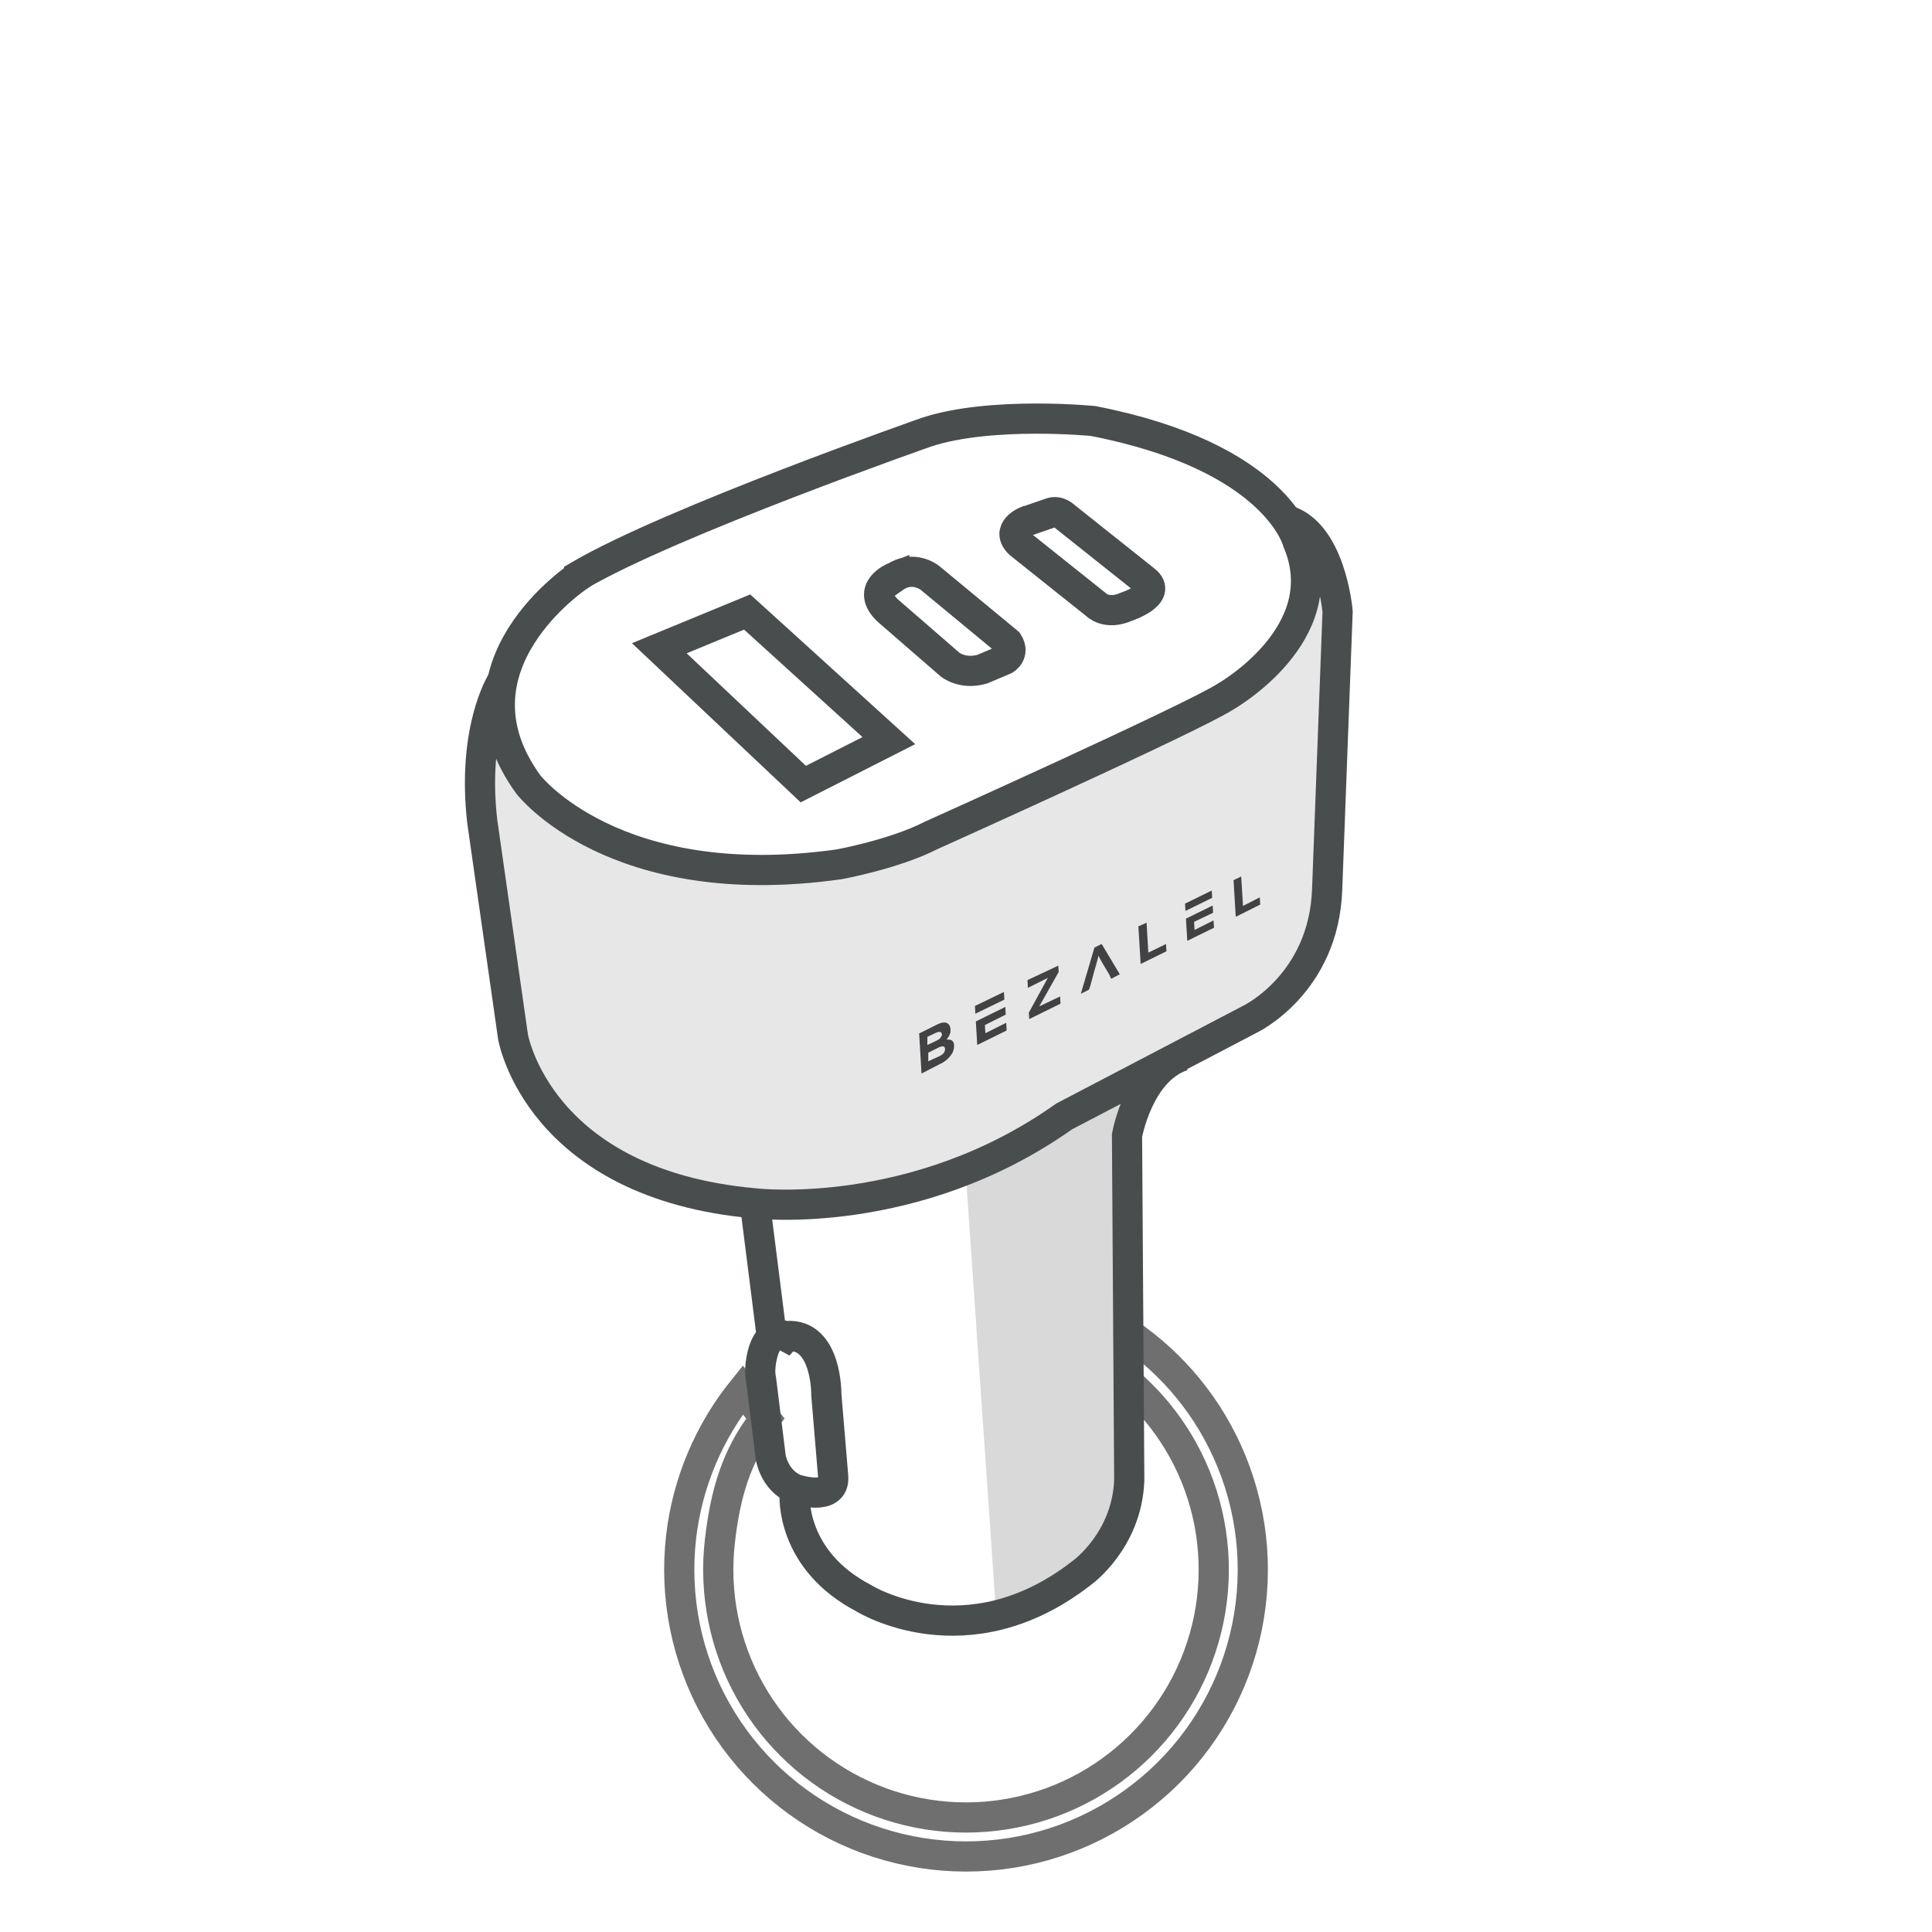 <svg xmlns="http://www.w3.org/2000/svg" fill="none" viewBox="0 0 32 32" height="32" width="32">
<path stroke-width="0.5" stroke="#6F6F6F" d="M18.243 21.815C19.048 22.247 19.715 22.9 20.158 23.703C20.642 24.579 20.837 25.585 20.715 26.578C20.593 27.571 20.16 28.5 19.48 29.232C18.798 29.965 17.903 30.465 16.922 30.659C15.941 30.853 14.922 30.732 14.014 30.314C13.105 29.895 12.352 29.201 11.861 28.329C11.37 27.457 11.168 26.453 11.281 25.459C11.384 24.564 11.74 23.719 12.303 23.02L12.676 23.494C12.186 24.104 12.01 24.769 11.923 25.532C11.825 26.391 12 27.259 12.424 28.013C12.848 28.766 13.499 29.366 14.284 29.727C15.069 30.089 15.949 30.193 16.797 30.025C17.645 29.858 18.418 29.426 19.006 28.793C19.594 28.16 19.968 27.357 20.073 26.499C20.178 25.641 20.011 24.772 19.593 24.016C19.215 23.332 18.65 22.773 17.968 22.4L18.243 21.815Z"></path>
<path fill="#D9D9D9" d="M19 17.75L16 19.5L16.5 26.75C17.7 26.75 18.5 25.25 18.75 24.5V19V18.5L19 17.75Z"></path>
<path fill="#E7E7E7" d="M8 12L8.25 11.75C8.25 12.95 9.75 13.75 10.5 14C10.5 14.6 13.167 14.417 14.5 14.25L20.75 11.25C21.15 11.25 21.583 10.083 21.75 9.5L21.5 9.25C21.417 9.083 21.3 8.75 21.5 8.75C21.7 8.75 21.917 9.25 22 9.5C22.2 9.7 22.083 11.583 22 12.5V14.75C22 15.75 20.667 16.833 20 17.25L16.25 19.25C15.917 19.417 14.7 19.8 12.5 20C10.3 20.2 8.917 18.083 8.5 17L8.25 15.5L8 13.75V13.5V13.25V13V12.75V12.5V12.25V12Z"></path>
<path stroke-miterlimit="10" stroke-width="0.5" stroke="#494D4D" d="M9.592 9.538C9.592 9.538 7.32 11.03 8.752 12.995C8.752 12.995 10.17 14.841 13.897 14.316C13.897 14.316 14.812 14.15 15.427 13.835C15.427 13.835 19.732 11.9 20.295 11.54C20.295 11.54 22.14 10.498 21.495 8.976C21.495 8.976 21.15 7.566 18.105 6.973C18.105 6.973 16.432 6.808 15.36 7.153C15.36 7.153 11.115 8.638 9.592 9.531V9.538Z"></path>
<path stroke-miterlimit="10" stroke-width="0.5" stroke="#494D4D" d="M8.302 11.307C8.302 11.307 7.815 12.087 7.987 13.602L8.497 17.172C8.497 17.172 8.91 19.617 12.51 19.932C12.51 19.932 15.15 20.247 17.625 18.492L20.707 16.88C20.707 16.88 21.93 16.295 21.982 14.727L22.155 10.13C22.155 10.13 22.042 8.765 21.255 8.6"></path>
<path stroke-miterlimit="10" stroke-width="0.5" stroke="#494D4D" d="M10.92 10.737L12.375 10.137L14.722 12.267L13.305 12.987L10.92 10.737Z"></path>
<path stroke-miterlimit="10" stroke-width="0.5" stroke="#494D4D" d="M14.812 9.56C14.812 9.56 14.325 9.755 14.707 10.115L15.735 11.007C15.735 11.007 15.944 11.18 16.274 11.082L16.642 10.925C16.642 10.925 16.814 10.827 16.695 10.64L15.397 9.567C15.397 9.567 15.12 9.35 14.812 9.567V9.56Z"></path>
<path stroke-miterlimit="10" stroke-width="0.5" stroke="#494D4D" d="M12.51 19.977L12.802 22.287"></path>
<path stroke-miterlimit="10" stroke-width="0.5" stroke="#494D4D" d="M13.02 22.137C13.02 22.137 12.772 22.002 12.652 22.354C12.652 22.354 12.555 22.632 12.607 22.857L12.765 24.132C12.765 24.132 12.817 24.514 13.17 24.664C13.17 24.664 13.837 24.889 13.8 24.454L13.687 23.104C13.687 23.104 13.702 22.077 13.027 22.129L13.02 22.137Z"></path>
<path stroke-miterlimit="10" stroke-width="0.5" stroke="#494D4D" d="M13.162 24.763C13.162 24.763 13.087 25.836 14.309 26.473C14.309 26.473 16.012 27.538 17.917 26.053C17.917 26.053 18.667 25.521 18.704 24.516L18.667 18.808C18.667 18.808 18.855 17.728 19.59 17.488"></path>
<path stroke-miterlimit="10" stroke-width="0.5" stroke="#494D4D" d="M17.002 8.631C17.002 8.631 16.642 8.773 16.89 9.006L18.15 10.011C18.15 10.011 18.322 10.198 18.66 10.048C18.66 10.048 19.267 9.846 18.967 9.613L17.647 8.563C17.647 8.563 17.535 8.443 17.4 8.496L17.01 8.631H17.002Z"></path>
<path fill="#424244" d="M15.218 17.121L15.518 16.971C15.593 16.933 15.653 16.926 15.69 16.948C15.72 16.963 15.735 16.993 15.743 17.038C15.743 17.038 15.743 17.076 15.743 17.091C15.743 17.106 15.735 17.121 15.728 17.136C15.728 17.151 15.713 17.166 15.705 17.181C15.698 17.196 15.683 17.211 15.675 17.218C15.713 17.218 15.743 17.218 15.765 17.233C15.788 17.248 15.803 17.278 15.803 17.316C15.803 17.316 15.803 17.376 15.788 17.406C15.78 17.436 15.765 17.458 15.743 17.488C15.72 17.511 15.698 17.541 15.668 17.563C15.638 17.586 15.608 17.608 15.57 17.623L15.263 17.781L15.225 17.128L15.218 17.121ZM15.6 17.128C15.6 17.128 15.593 17.091 15.57 17.091C15.555 17.091 15.533 17.091 15.503 17.106L15.36 17.173V17.308L15.503 17.241C15.533 17.226 15.563 17.211 15.578 17.188C15.593 17.166 15.608 17.143 15.6 17.121V17.128ZM15.653 17.368C15.653 17.368 15.645 17.331 15.623 17.331C15.608 17.331 15.578 17.331 15.54 17.353L15.375 17.436V17.578L15.555 17.496C15.585 17.481 15.608 17.466 15.63 17.443C15.645 17.421 15.653 17.398 15.653 17.376V17.368Z"></path>
<path fill="#424244" d="M17.04 16.774L17.355 16.197L17.025 16.362L17.018 16.234L17.528 15.994L17.535 16.099L17.213 16.669L17.558 16.504L17.565 16.624L17.048 16.879L17.04 16.774Z"></path>
<path fill="#424244" d="M18.855 15.343L18.991 15.283L19.02 15.778L19.313 15.636L19.32 15.756L18.893 15.966L18.855 15.343Z"></path>
<path fill="#424244" d="M20.431 14.578L20.558 14.518L20.588 15.005L20.866 14.863L20.873 14.983L20.468 15.185L20.431 14.578Z"></path>
<path fill="#424244" d="M18.405 16.212L18.547 16.137L18.247 15.635L18.127 15.695L17.902 16.46L18.037 16.392L18.06 16.325L18.127 16.077L18.172 15.92L18.195 15.83L18.225 15.89L18.285 15.995L18.367 16.13L18.405 16.212Z"></path>
<path fill="#424244" d="M16.628 16.43L16.148 16.662L16.155 16.79L16.635 16.557L16.628 16.43Z"></path>
<path fill="#424244" d="M16.658 16.805L16.651 16.678L16.163 16.918L16.186 17.308L16.673 17.068L16.666 16.94L16.321 17.113L16.313 16.978L16.658 16.805Z"></path>
<path fill="#424244" d="M20.07 14.75L19.628 14.967L19.635 15.088L20.078 14.87L20.07 14.75Z"></path>
<path fill="#424244" d="M20.093 15.118L20.085 14.998L19.643 15.216L19.665 15.583L20.108 15.366L20.1 15.245L19.785 15.403L19.778 15.268L20.093 15.118Z"></path>
</svg>
